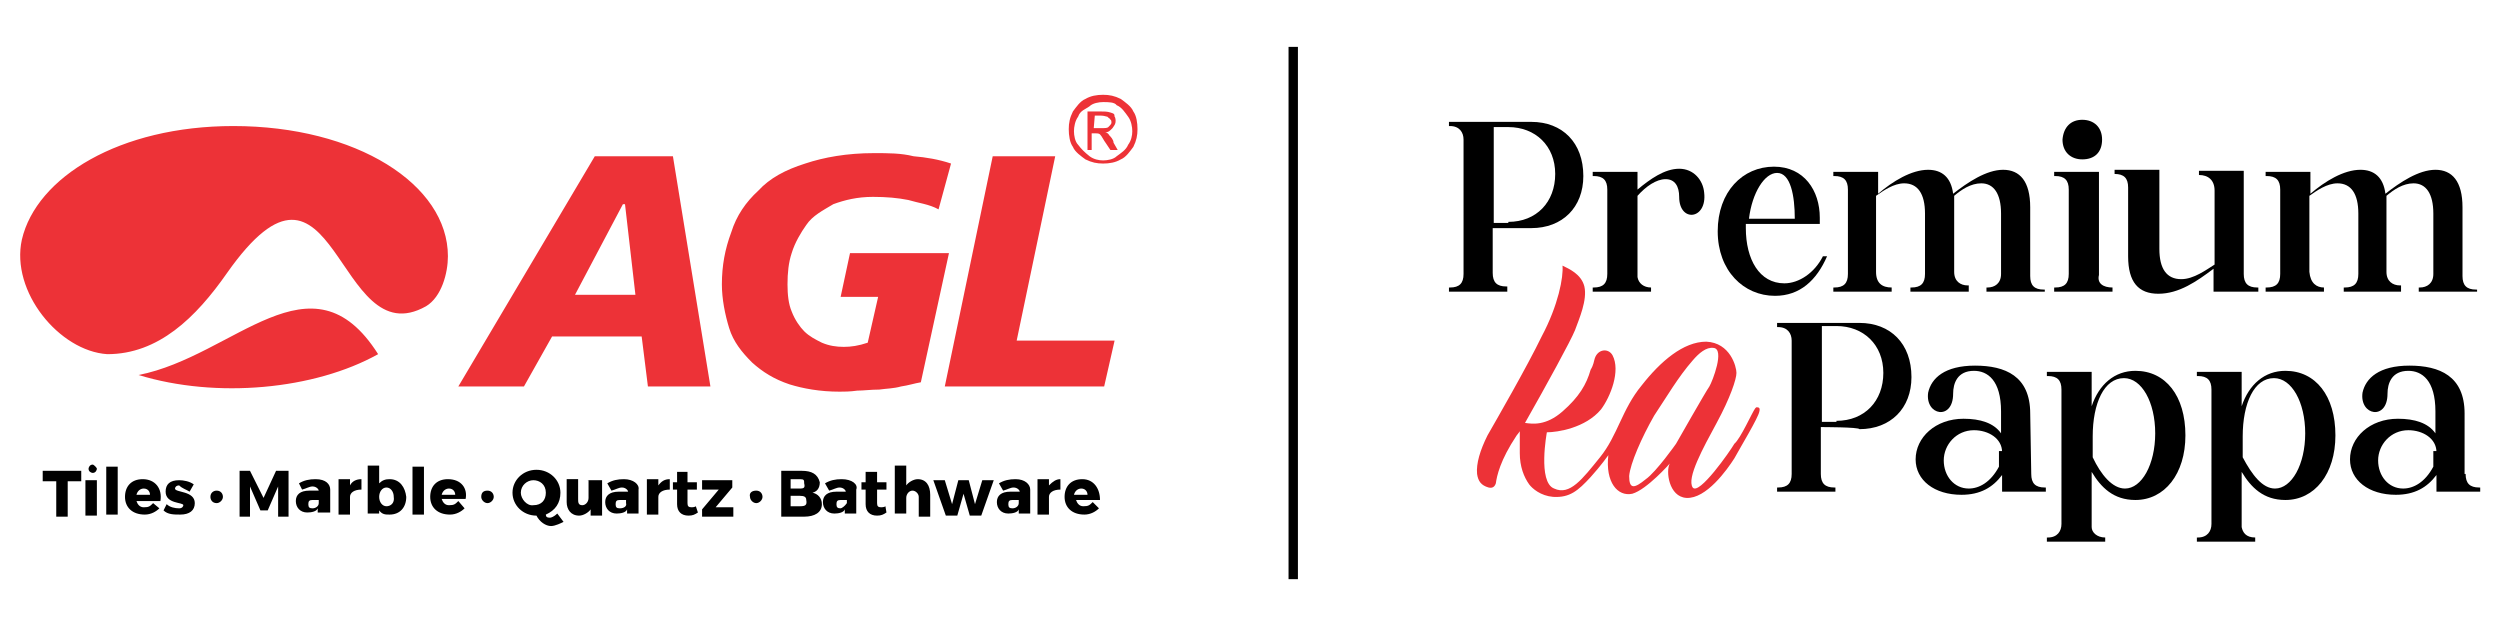 <svg xmlns="http://www.w3.org/2000/svg" xmlns:xlink="http://www.w3.org/1999/xlink" id="a" x="0px" y="0px" viewBox="0 0 240 60" style="enable-background:new 0 0 240 60;" xml:space="preserve"><style type="text/css">	.st0{fill-rule:evenodd;clip-rule:evenodd;}	.st1{fill-rule:evenodd;clip-rule:evenodd;fill:#ED3237;}</style><g>	<rect x="123.7" y="4.5" class="st0" width="0.9" height="51.1"></rect>	<path class="st1" d="M105,12.3h0.7c0.4,0,0.6,0,0.7-0.1c0.1-0.1,0.3-0.3,0.3-0.4s0-0.3-0.1-0.3c0-0.1-0.1-0.1-0.3-0.3  c-0.1,0-0.3-0.1-0.6-0.1h-0.6L105,12.3C105.2,12.3,105,12.3,105,12.3z M104.4,14.4v-3.7h1.2c0.4,0,0.7,0,1,0.1  c0.3,0.1,0.4,0.1,0.4,0.4c0.1,0.1,0.1,0.4,0.1,0.4c0,0.3-0.1,0.4-0.3,0.7c-0.3,0.3-0.4,0.4-0.7,0.4c0.1,0,0.3,0.1,0.4,0.3  c0.1,0.1,0.4,0.4,0.4,0.7l0.4,0.7h-0.7l-0.4-0.6c-0.3-0.4-0.4-0.7-0.6-0.9c-0.1-0.1-0.3-0.1-0.4-0.1h-0.4v1.6H104.4L104.4,14.4  L104.4,14.4z M105.9,9.8c-0.4,0-1,0.1-1.3,0.4c-0.4,0.3-0.9,0.4-1.1,1c-0.3,0.4-0.4,1-0.4,1.4c0,0.4,0.1,1,0.4,1.3  c0.3,0.4,0.6,0.7,1.1,1.1c0.4,0.3,0.9,0.4,1.3,0.4s1-0.1,1.3-0.4c0.4-0.3,0.9-0.6,1.1-1.1c0.3-0.4,0.4-0.9,0.4-1.3  c0-0.4-0.1-1-0.4-1.4c-0.3-0.4-0.6-0.9-1.1-1.1C107,9.8,106.4,9.8,105.9,9.8z M105.9,9.1c0.6,0,1.1,0.1,1.7,0.4  c0.4,0.3,1,0.7,1.2,1.2c0.3,0.4,0.4,1.1,0.4,1.7c0,0.6-0.1,1.1-0.4,1.7c-0.3,0.4-0.7,1-1.2,1.2c-0.5,0.3-1.1,0.4-1.7,0.4  s-1.1-0.1-1.7-0.4c-0.4-0.3-1-0.7-1.2-1.2c-0.3-0.4-0.4-1.1-0.4-1.7c0-0.6,0.1-1.1,0.4-1.7c0.3-0.4,0.7-1,1.2-1.2  C104.7,9.2,105.3,9.1,105.9,9.1z M90.7,37.1H106l1-4.4h-9.4l3.7-17.7h-6L90.7,37.1z M91.3,15.7c-1.2-0.4-2.4-0.6-3.6-0.7  c-1.2-0.3-2.4-0.3-3.8-0.3c-2.6,0-4.8,0.4-6.6,1c-1.9,0.6-3.4,1.4-4.5,2.6c-1.2,1.1-2.1,2.4-2.6,4c-0.6,1.6-0.9,3.2-0.9,5  c0,1.4,0.3,2.9,0.7,4.2s1.2,2.3,2.2,3.3c1,0.9,2.1,1.6,3.6,2.1c1.3,0.4,2.9,0.7,4.8,0.7c0.4,0,1,0,1.7-0.1c0.6,0,1.3-0.1,2.1-0.1  c0.7-0.1,1.4-0.1,2.1-0.3c0.7-0.1,1.3-0.3,1.9-0.4l2.7-12.4h-9.5l-0.9,4.2h3.6l-1,4.4c-0.9,0.3-1.6,0.4-2.3,0.4  c-0.7,0-1.4-0.1-2.1-0.4c-0.6-0.3-1.2-0.6-1.7-1.1c-0.4-0.4-0.9-1.1-1.2-1.9c-0.3-0.7-0.4-1.6-0.4-2.6c0-1.1,0.1-2.1,0.4-3  c0.3-1,0.9-2,1.4-2.7c0.6-0.9,1.6-1.4,2.6-2c1.1-0.4,2.3-0.7,3.8-0.7c1.3,0,2.4,0.1,3.4,0.3c1,0.3,2,0.4,2.9,0.9L91.3,15.7z   M61,28.3h-5.8l4.6-8.7H60L61,28.3z M44,37.1h6.3l2.7-4.8h8.6l0.6,4.8h6L64.6,15h-7.5L44,37.1z M13.3,36c7.5,2.3,16.9,1.4,23-2  C29.9,23.9,22.5,34.2,13.3,36z M22.4,12.1c11.8,0,20.6,5.6,20.6,12.5c0,1.6-0.6,3.9-2.1,4.8c-8.7,4.9-8.6-18.1-19.1-3.2  c-3,4.3-6.6,7.8-11.5,7.8C5.7,33.7,1,28,2.1,23C3.5,17,11.5,12.1,22.4,12.1z"></path>	<path d="M103.1,47.5c0.1-0.4,0.4-0.6,0.7-0.6c0.4,0,0.6,0.3,0.6,0.6H103.1z M103.9,46c-1.1,0-1.7,0.7-1.7,1.7c0,1,0.7,1.7,1.9,1.7  c0.6,0,1.1-0.3,1.4-0.6l-0.6-0.6c-0.3,0.3-0.4,0.4-0.9,0.4c-0.4,0-0.6-0.3-0.7-0.6h2.3C105.6,46.9,105,46,103.9,46z M100.7,46.6V46  h-1.1v3.4h1.1v-1.7c0-0.4,0.4-0.7,1.1-0.7v-1C101.4,46,101.1,46.2,100.7,46.6z M97.2,48.8c-0.3,0-0.4-0.1-0.4-0.4  c0-0.3,0.1-0.4,0.4-0.4h0.6v0.3C97.8,48.6,97.5,48.8,97.2,48.8z M97.5,46c-0.6,0-1.1,0.1-1.6,0.4l0.4,0.7c0.4-0.1,0.7-0.3,1-0.3  c0.4,0,0.6,0.3,0.6,0.4l0,0H97c-0.9,0-1.3,0.4-1.3,1c0,0.6,0.4,1.1,1.1,1.1c0.4,0,0.9-0.1,1-0.4v0.4h1.1V47  C98.9,46.5,98.4,46,97.5,46z M89.6,46.1l1.2,3.4h1.1l0.6-2.1l0.6,2.1h1.1l1.2-3.4h-1.1l-0.7,2.3l-0.6-2.3H92l-0.6,2.3l-0.7-2.3  H89.6z M88.1,46c-0.4,0-0.9,0.3-1.1,0.6v-1.9h-1.1v4.6H87v-1.5c0-0.4,0.3-0.7,0.6-0.7s0.6,0.3,0.6,0.6v1.9h1.1v-2.1  C89.3,46.6,88.9,46,88.1,46z M85,48.6c-0.1,0.1-0.4,0.1-0.4,0.1c-0.3,0-0.4-0.1-0.4-0.4V47h0.9v-0.7h-0.9v-1h-1.1v1h-0.4V47h0.4  v1.4c0,0.7,0.4,1.1,1.1,1.1c0.4,0,0.6-0.1,0.9-0.3L85,48.6z M80.7,48.8c-0.3,0-0.4-0.1-0.4-0.4c0-0.3,0.1-0.4,0.4-0.4h0.6v0.3  C81.1,48.6,80.8,48.8,80.7,48.8z M80.8,46c-0.6,0-1.1,0.1-1.6,0.4l0.4,0.7c0.4-0.1,0.7-0.3,1-0.3c0.4,0,0.6,0.3,0.6,0.4l0,0h-0.9  c-0.9,0-1.3,0.4-1.3,1c0,0.6,0.4,1.1,1.1,1.1c0.4,0,0.9-0.1,1-0.4v0.4h1.1V47C82.4,46.5,81.8,46,80.8,46z M76.8,48.6h-0.9v-1h0.9  c0.4,0,0.6,0.1,0.6,0.4C77.5,48.5,77.3,48.6,76.8,48.6z M76.8,46.9h-0.9V46h0.9c0.4,0,0.4,0.1,0.4,0.4  C77.3,46.8,77.2,46.9,76.8,46.9z M77,45.2H75v4.4h2.2c1,0,1.7-0.4,1.7-1.2c0-0.6-0.4-1-0.9-1.1c0.4-0.1,0.7-0.4,0.7-1  C78.5,45.5,77.9,45.2,77,45.2z M67.4,46.1V47H69l-1.6,1.9v0.7h3v-0.9h-1.7l1.6-1.9v-0.7C70.3,46.1,67.4,46.1,67.4,46.1z M66.8,48.6  c-0.1,0.1-0.4,0.1-0.4,0.1c-0.3,0-0.4-0.1-0.4-0.4V47h0.9v-0.7H66v-1H65v1h-0.4V47H65v1.4c0,0.7,0.4,1.1,1.1,1.1  c0.4,0,0.6-0.1,0.9-0.3L66.8,48.6z M63.2,46.6V46h-1.1v3.4h1.1v-1.7c0-0.4,0.4-0.7,1.1-0.7v-1C63.8,46,63.5,46.2,63.2,46.6z   M59.5,48.8c-0.3,0-0.4-0.1-0.4-0.4c0-0.3,0.1-0.4,0.4-0.4h0.6v0.3C60.2,48.6,59.9,48.8,59.5,48.8z M59.9,46  c-0.6,0-1.1,0.1-1.6,0.4l0.4,0.7c0.4-0.1,0.7-0.3,1-0.3c0.4,0,0.6,0.3,0.6,0.4l0,0h-0.9c-0.9,0-1.3,0.4-1.3,1  c0,0.6,0.4,1.1,1.1,1.1c0.4,0,0.9-0.1,1-0.4v0.4h1.1V47C61.4,46.5,60.8,46,59.9,46z M56.5,46.1v1.7c0,0.4-0.3,0.7-0.6,0.7  c-0.4,0-0.4-0.3-0.4-0.6v-1.9h-1.1v2.2c0,0.7,0.4,1.3,1.2,1.3c0.4,0,0.9-0.3,1.1-0.6v0.6h1.1v-3.4L56.5,46.1  C56.4,46.2,56.4,46.1,56.5,46.1z M50,47.3c0-0.7,0.6-1.2,1.2-1.2c0.6,0,1.2,0.4,1.2,1.2c0,0.7-0.4,1.2-1.2,1.2  C50.6,48.6,50,47.9,50,47.3z M53.5,49.3c-0.3,0.3-0.6,0.4-0.7,0.4c-0.3,0-0.4-0.1-0.4-0.3c0.9-0.4,1.4-1.1,1.4-2.1  c0-1.2-1-2.2-2.3-2.2c-1.3,0-2.3,1-2.3,2.2s1,2.2,2.3,2.2c0.3,0.6,0.9,1,1.4,1c0.4,0,1-0.3,1.2-0.4L53.5,49.3z M42.4,47.5  c0.1-0.4,0.4-0.6,0.7-0.6c0.4,0,0.6,0.3,0.6,0.6H42.4z M43,46c-1.1,0-1.7,0.7-1.7,1.7c0,1,0.7,1.7,1.9,1.7c0.6,0,1.1-0.3,1.4-0.6  L44,48.1c-0.3,0.3-0.4,0.4-0.9,0.4c-0.4,0-0.6-0.3-0.7-0.6h2.3C44.9,46.9,44.3,46,43,46z M39.6,44.8v4.6h1.1v-4.6H39.6z M37.1,48.6  c-0.4,0-0.7-0.4-0.7-0.9s0.3-0.9,0.7-0.9s0.7,0.4,0.7,0.9C37.9,48.3,37.5,48.6,37.1,48.6z M37.4,46c-0.4,0-0.7,0.1-1,0.4v-1.7h-1.1  v4.6h1.1V49c0.3,0.4,0.6,0.4,1,0.4c1,0,1.6-0.7,1.6-1.7C38.9,46.8,38.4,46,37.4,46z M33.6,46.6V46h-1.1v3.4h1.1v-1.7  c0-0.4,0.4-0.7,1.1-0.7v-1C34.2,46,33.8,46.2,33.6,46.6z M30,48.8c-0.3,0-0.4-0.1-0.4-0.4c0-0.3,0.1-0.4,0.4-0.4h0.6v0.3  C30.6,48.6,30.3,48.8,30,48.8z M30.3,46c-0.6,0-1.1,0.1-1.6,0.4L29,47c0.4-0.1,0.7-0.3,1-0.3c0.4,0,0.6,0.3,0.6,0.4l0,0h-0.9  c-0.9,0-1.3,0.4-1.3,1c0,0.6,0.4,1.1,1.1,1.1c0.4,0,0.9-0.1,1-0.4v0.4h1.2V47C31.7,46.5,31.3,46,30.3,46z M23,45.2v4.4h1v-2.9  l1,2.3h0.7l1-2.3v2.9h1v-4.4h-1.2l-1.2,2.6L24,45.2H23z M18.2,47.2l0.4-0.7c-0.4-0.3-1-0.4-1.4-0.4c-0.9,0-1.3,0.4-1.3,1.1  c0,1.2,1.7,1,1.7,1.3c0,0.1-0.1,0.3-0.4,0.3c-0.4,0-0.9-0.1-1.2-0.4l-0.3,0.6c0.4,0.4,1,0.4,1.6,0.4c0.9,0,1.4-0.4,1.4-1.1  c0-1.2-1.9-1-1.9-1.4c0-0.1,0.1-0.3,0.4-0.3C17.5,46.9,17.9,47,18.2,47.2z M13.1,47.5c0.1-0.4,0.4-0.6,0.7-0.6  c0.4,0,0.6,0.3,0.6,0.6H13.1z M13.7,46c-1.1,0-1.7,0.7-1.7,1.7c0,1,0.7,1.7,1.9,1.7c0.6,0,1.1-0.3,1.4-0.6l-0.6-0.5  c-0.3,0.3-0.4,0.4-0.9,0.4c-0.4,0-0.6-0.3-0.7-0.6h2.3C15.6,46.9,14.9,46,13.7,46z M10.2,44.8v4.6h1.1v-4.6H10.2z M8.2,46.1v3.4  h1.1v-3.4H8.2z M8.9,44.6c-0.3,0-0.4,0.3-0.4,0.4c0,0.3,0.3,0.4,0.4,0.4c0.3,0,0.4-0.3,0.4-0.4C9.3,44.9,9,44.6,8.9,44.6z   M4.1,45.2v1h1.3v3.4h1.1v-3.4h1.3v-1H4.1z"></path>	<path class="st0" d="M20.8,47.1c0.4,0,0.6,0.3,0.6,0.6s-0.3,0.6-0.6,0.6c-0.4,0-0.6-0.3-0.6-0.6C20.2,47.3,20.5,47.1,20.8,47.1"></path>	<path class="st0" d="M46.8,47.1c0.4,0,0.6,0.3,0.6,0.6s-0.3,0.6-0.6,0.6s-0.6-0.3-0.6-0.6C46.2,47.3,46.4,47.1,46.8,47.1"></path>	<path class="st0" d="M72.6,47.1c0.4,0,0.6,0.3,0.6,0.6s-0.3,0.6-0.6,0.6s-0.6-0.3-0.6-0.6C71.9,47.3,72.2,47.1,72.6,47.1"></path>	<path class="st1" d="M162.5,34.6L162.5,34.6c0.6-0.7,1.3-1.3,2-1.2c1.1,0.1-0.1,3.2-0.4,3.7c-0.3,0.4-3.2,5.5-3.2,5.5  s-1.9,2.7-2.9,3.4c-1.1,0.9-1.6,1-1.6-0.3c0.1-1.2,1.2-3.7,2.4-5.8C160,38.1,161.1,36.2,162.5,34.6 M150,25.5  c0.1,1.1-0.4,3.8-2,6.8c-1.4,2.9-4.4,8.1-5.2,9.5c-0.7,1.4-1.1,2.7-1,3.7c0.1,0.7,0.4,1.1,1.1,1.3c0.4,0.1,0.6-0.1,0.7-0.4  c0.1-0.7,0.4-2.2,2-4.6c0.1-0.1,0.3-0.4,0.3-0.4c0,0.6,0,1.3,0,2.1c0,1.3,0.4,2.3,0.9,3c0.3,0.4,1.1,1.1,2.3,1.2  c1.6,0.1,2.4-0.6,3.6-1.9c1-1.1,1.7-2.1,1.7-2.1c-0.3,2.6,0.9,4,2.3,3.7c1.4-0.4,3.6-2.9,3.6-2.9c-0.4,0.7-0.1,3.2,1.6,3.3  c1.9,0.1,3.9-2.7,4.6-3.8c0.6-1.1,2.3-3.9,2.4-4.5c0.1-0.4-0.1-0.4-0.3-0.4l-0.1,0.1c-0.3,0.4-1.4,2.9-2,3.4c-0.4,0.7-3.4,5-4,4.2  c-0.6-0.9,1-3.8,2.3-6.2c1.3-2.4,1.9-4.2,1.9-4.8s-0.6-2.9-2.9-3c-2.2,0-4.4,1.9-6.2,4.2c-1.9,2.3-2.3,4.8-4,6.9  c-1.7,2.1-2.9,3.7-4.4,3c-1.6-0.6-0.7-5.4-0.7-5.4c1,0,3.7-0.4,5.2-2.2c0.9-1.2,1.9-3.7,1.1-5.2c-0.4-0.7-1.4-0.6-1.7,0.3  c-0.1,0.3-0.1,0.6-0.4,1.1c-0.4,1.4-1.1,2.6-2.7,4s-2.9,1.2-3.6,1.1c2.1-3.7,4.4-7.9,4.8-8.9c0.4-1.1,1.2-2.9,0.9-4.2  C151.8,26.3,150.6,25.8,150,25.5z"></path>	<path d="M144.8,21.3L144.8,21.3c2.7,0,4.5-1.9,4.5-4.6c0-2.7-1.9-4.5-4.5-4.5h-1.4v9.2H144.8z M143.3,21.7v4.5  c0,0.9,0.4,1.3,1.3,1.3h0.1V28h-5.6v-0.4h0.1c0.9,0,1.3-0.4,1.3-1.3V13.4c0-0.7-0.4-1.3-1.3-1.3h-0.1v-0.4h7.9c3,0,5,2,5,5.2  c0,3-2,5-5,5h-3.8L143.3,21.7C143.2,21.7,143.3,21.7,143.3,21.7z"></path>	<path d="M158.5,27.6V28h-5.6v-0.4h0.1c0.9,0,1.3-0.4,1.3-1.3v-8.1c0-0.9-0.4-1.3-1.3-1.3h-0.1v-0.4h4.3v1.7c1.2-1,2.6-2,4-2  c1.4,0,2.3,1.1,2.4,2.3c0.3,2.6-2.4,2.9-2.4,0.4c0-1-0.4-1.7-1.3-1.7c-0.9,0-1.9,0.7-2.7,1.6v7.8C157.3,27.2,157.8,27.6,158.5,27.6  L158.5,27.6z"></path>	<path d="M172.3,21L172.3,21c0-2.2-0.4-4.4-1.7-4.4c-1.2,0-2.4,1.9-2.7,4.4H172.3z M174.6,21.5h-7v0.4c0,3,1.3,5.3,3.7,5.3  c1.4,0,2.9-1,3.7-2.6h0.4c-1,2.3-2.6,3.8-5,3.8c-3,0-5.5-2.4-5.5-6.2s2.4-6.2,5.4-6.2c2.9,0,4.4,2.3,4.4,4.9V21.5L174.6,21.5  L174.6,21.5z"></path>	<path d="M181.6,27.6V28H176v-0.4h0.1c0.9,0,1.3-0.4,1.3-1.3v-8.1c0-0.9-0.4-1.3-1.3-1.3H176v-0.4h4.3v2.1c1.4-1.2,3.2-2.3,4.8-2.3  c1.3,0,2.2,0.7,2.4,2.3c1.4-1.1,3.2-2.3,4.8-2.3c1.6,0,2.6,1.1,2.6,3.6v6.6c0,0.9,0.4,1.3,1.3,1.3h0.1V28h-5.6v-0.4h0.1  c0.7,0,1.3-0.4,1.3-1.3v-5.8c0-1.9-0.7-2.9-1.9-2.9c-1,0-1.9,0.6-2.6,1.2c0,0.3,0,0.4,0,0.7v6.6c0,0.9,0.6,1.3,1.3,1.3h0.1V28h-5.6  v-0.4h0.1c0.9,0,1.3-0.4,1.3-1.3v-5.8c0-1.9-0.7-2.9-2-2.9c-1,0-2,0.7-2.7,1.2v7.3C180.1,27.2,180.7,27.6,181.6,27.6L181.6,27.6z"></path>	<path d="M199.9,11.5L199.9,11.5c1.1,0,1.9,0.7,1.9,1.9s-0.7,1.9-1.9,1.9c-1.1,0-1.9-0.7-1.9-1.9C198.1,12.2,198.8,11.5,199.9,11.5   M202.8,27.6V28h-5.6v-0.4h0.1c0.9,0,1.3-0.4,1.3-1.3v-8.1c0-0.9-0.4-1.3-1.3-1.3h-0.1v-0.4h4.3v9.9  C201.3,27.2,201.9,27.6,202.8,27.6L202.8,27.6z"></path>	<path d="M211.1,16.8v-0.4h4.3v9.9c0,0.9,0.4,1.3,1.3,1.3h0.1V28h-4.3v-2.2c-1.6,1.2-3.3,2.4-5.3,2.4c-1.9,0-2.9-1.1-2.9-3.6v-6.6  c0-0.9-0.4-1.3-1.3-1.3H203v-0.4h4.3v7.6c0,1.9,0.7,2.9,2.1,2.9c1.2,0,2.4-0.9,3.2-1.4v-7.1C212.6,17.3,212,16.8,211.1,16.8  L211.1,16.8z"></path>	<path d="M223.1,27.6V28h-5.6v-0.4h0.1c0.9,0,1.3-0.4,1.3-1.3v-8.1c0-0.9-0.4-1.3-1.3-1.3h-0.1v-0.4h4.3v2.1  c1.4-1.2,3.2-2.3,4.8-2.3c1.3,0,2.2,0.7,2.4,2.3c1.4-1.1,3.2-2.3,4.8-2.3c1.6,0,2.6,1.1,2.6,3.6v6.6c0,0.9,0.4,1.3,1.3,1.3h0.1V28  h-5.6v-0.4h0.1c0.7,0,1.3-0.4,1.3-1.3v-5.8c0-1.9-0.7-2.9-1.9-2.9c-1,0-1.9,0.6-2.6,1.2c0,0.3,0,0.4,0,0.7v6.6  c0,0.9,0.6,1.3,1.3,1.3h0.1V28H225v-0.4h0.1c0.9,0,1.3-0.4,1.3-1.3v-5.8c0-1.9-0.7-2.9-2-2.9c-1,0-2,0.7-2.7,1.2v7.3  C221.8,27.2,222.4,27.6,223.1,27.6L223.1,27.6z"></path>	<path d="M176.3,40.4L176.3,40.4c2.7,0,4.5-1.9,4.5-4.6c0-2.7-1.9-4.5-4.5-4.5h-1.4v9.2H176.3z M174.8,41v4.5c0,0.9,0.4,1.3,1.3,1.3  h0.1v0.4h-5.6v-0.4h0.1c0.9,0,1.3-0.4,1.3-1.3V32.7c0-0.7-0.4-1.3-1.3-1.3h-0.1v-0.4h7.9c3,0,5,2,5,5.2c0,3-2,5-5,5  C178.5,41,174.8,41,174.8,41z"></path>	<path d="M192.2,43.4L192.2,43.4c0-1.3-1.3-2.1-2.7-2.1c-1.7,0-2.9,1.4-2.9,2.9s1,2.7,2.4,2.7c1,0,2.1-0.6,2.9-2.1v-1.5H192.2z   M195,45.5c0,0.9,0.4,1.3,1.3,1.3h0.1v0.4h-4.2v-1.6c-0.9,1.2-2.1,1.9-3.9,1.9c-2.6,0-4.4-1.4-4.4-3.4c0-2.1,1.9-3.9,4.6-3.9  c1.6,0,2.9,0.4,3.6,1.4v-2.1c0-3-1.3-3.9-2.6-3.9c-1.6,0-2,1.2-2,2.2c0,2.6-2.7,2.1-2.4-0.1c0.3-1.4,1.6-2.6,4.5-2.6  c2.9,0,5.3,1,5.3,4.6L195,45.5L195,45.5z"></path>	<path d="M204,46.9L204,46.9c1.6,0,2.9-2.3,2.9-5.3c0-3-1.3-5.3-3-5.3c-1.9,0-3,2.4-3,5.6v2C201.7,45.6,202.8,46.9,204,46.9   M202.1,51.6V52h-5.6v-0.4h0.1c0.9,0,1.3-0.6,1.3-1.3V37.4c0-0.9-0.4-1.3-1.3-1.3h-0.1v-0.4h4.3v3.3c0.7-2.1,2.2-3.4,4.2-3.4  c2.9,0,4.8,2.4,4.8,6.2c0,3.7-2,6.2-4.8,6.2c-2.1,0-3.3-1.2-4.2-2.7v5.3C200.8,51.1,201.3,51.6,202.1,51.6L202.1,51.6z"></path>	<path d="M218.4,46.9L218.4,46.9c1.6,0,2.9-2.3,2.9-5.3c0-3-1.3-5.3-3-5.3c-1.9,0-3,2.4-3,5.6v2C216.2,45.6,217.2,46.9,218.4,46.9   M216.5,51.6V52h-5.6v-0.4h0.1c0.9,0,1.3-0.6,1.3-1.3V37.4c0-0.9-0.4-1.3-1.3-1.3h-0.1v-0.4h4.3v3.3c0.7-2.1,2.2-3.4,4.2-3.4  c2.9,0,4.8,2.4,4.8,6.2c0,3.7-2,6.2-4.8,6.2c-2.1,0-3.3-1.2-4.2-2.7v5.3C215.3,51.1,215.6,51.6,216.5,51.6L216.5,51.6z"></path>	<path d="M233.9,43.4L233.9,43.4c0-1.3-1.3-2.1-2.7-2.1c-1.7,0-2.9,1.4-2.9,2.9s1,2.7,2.4,2.7c1,0,2.1-0.6,2.9-2.1v-1.5H233.9z   M236.7,45.5c0,0.9,0.4,1.3,1.3,1.3h0.1v0.4h-4.2v-1.6c-0.9,1.2-2.1,1.9-3.9,1.9c-2.6,0-4.4-1.4-4.4-3.4c0-2.1,1.9-3.9,4.6-3.9  c1.6,0,2.9,0.4,3.6,1.4v-2.1c0-3-1.3-3.9-2.6-3.9c-1.6,0-2,1.2-2,2.2c0,2.6-2.7,2.1-2.4-0.1c0.3-1.4,1.6-2.6,4.5-2.6  c2.9,0,5.3,1,5.3,4.6V45.5z"></path></g></svg>